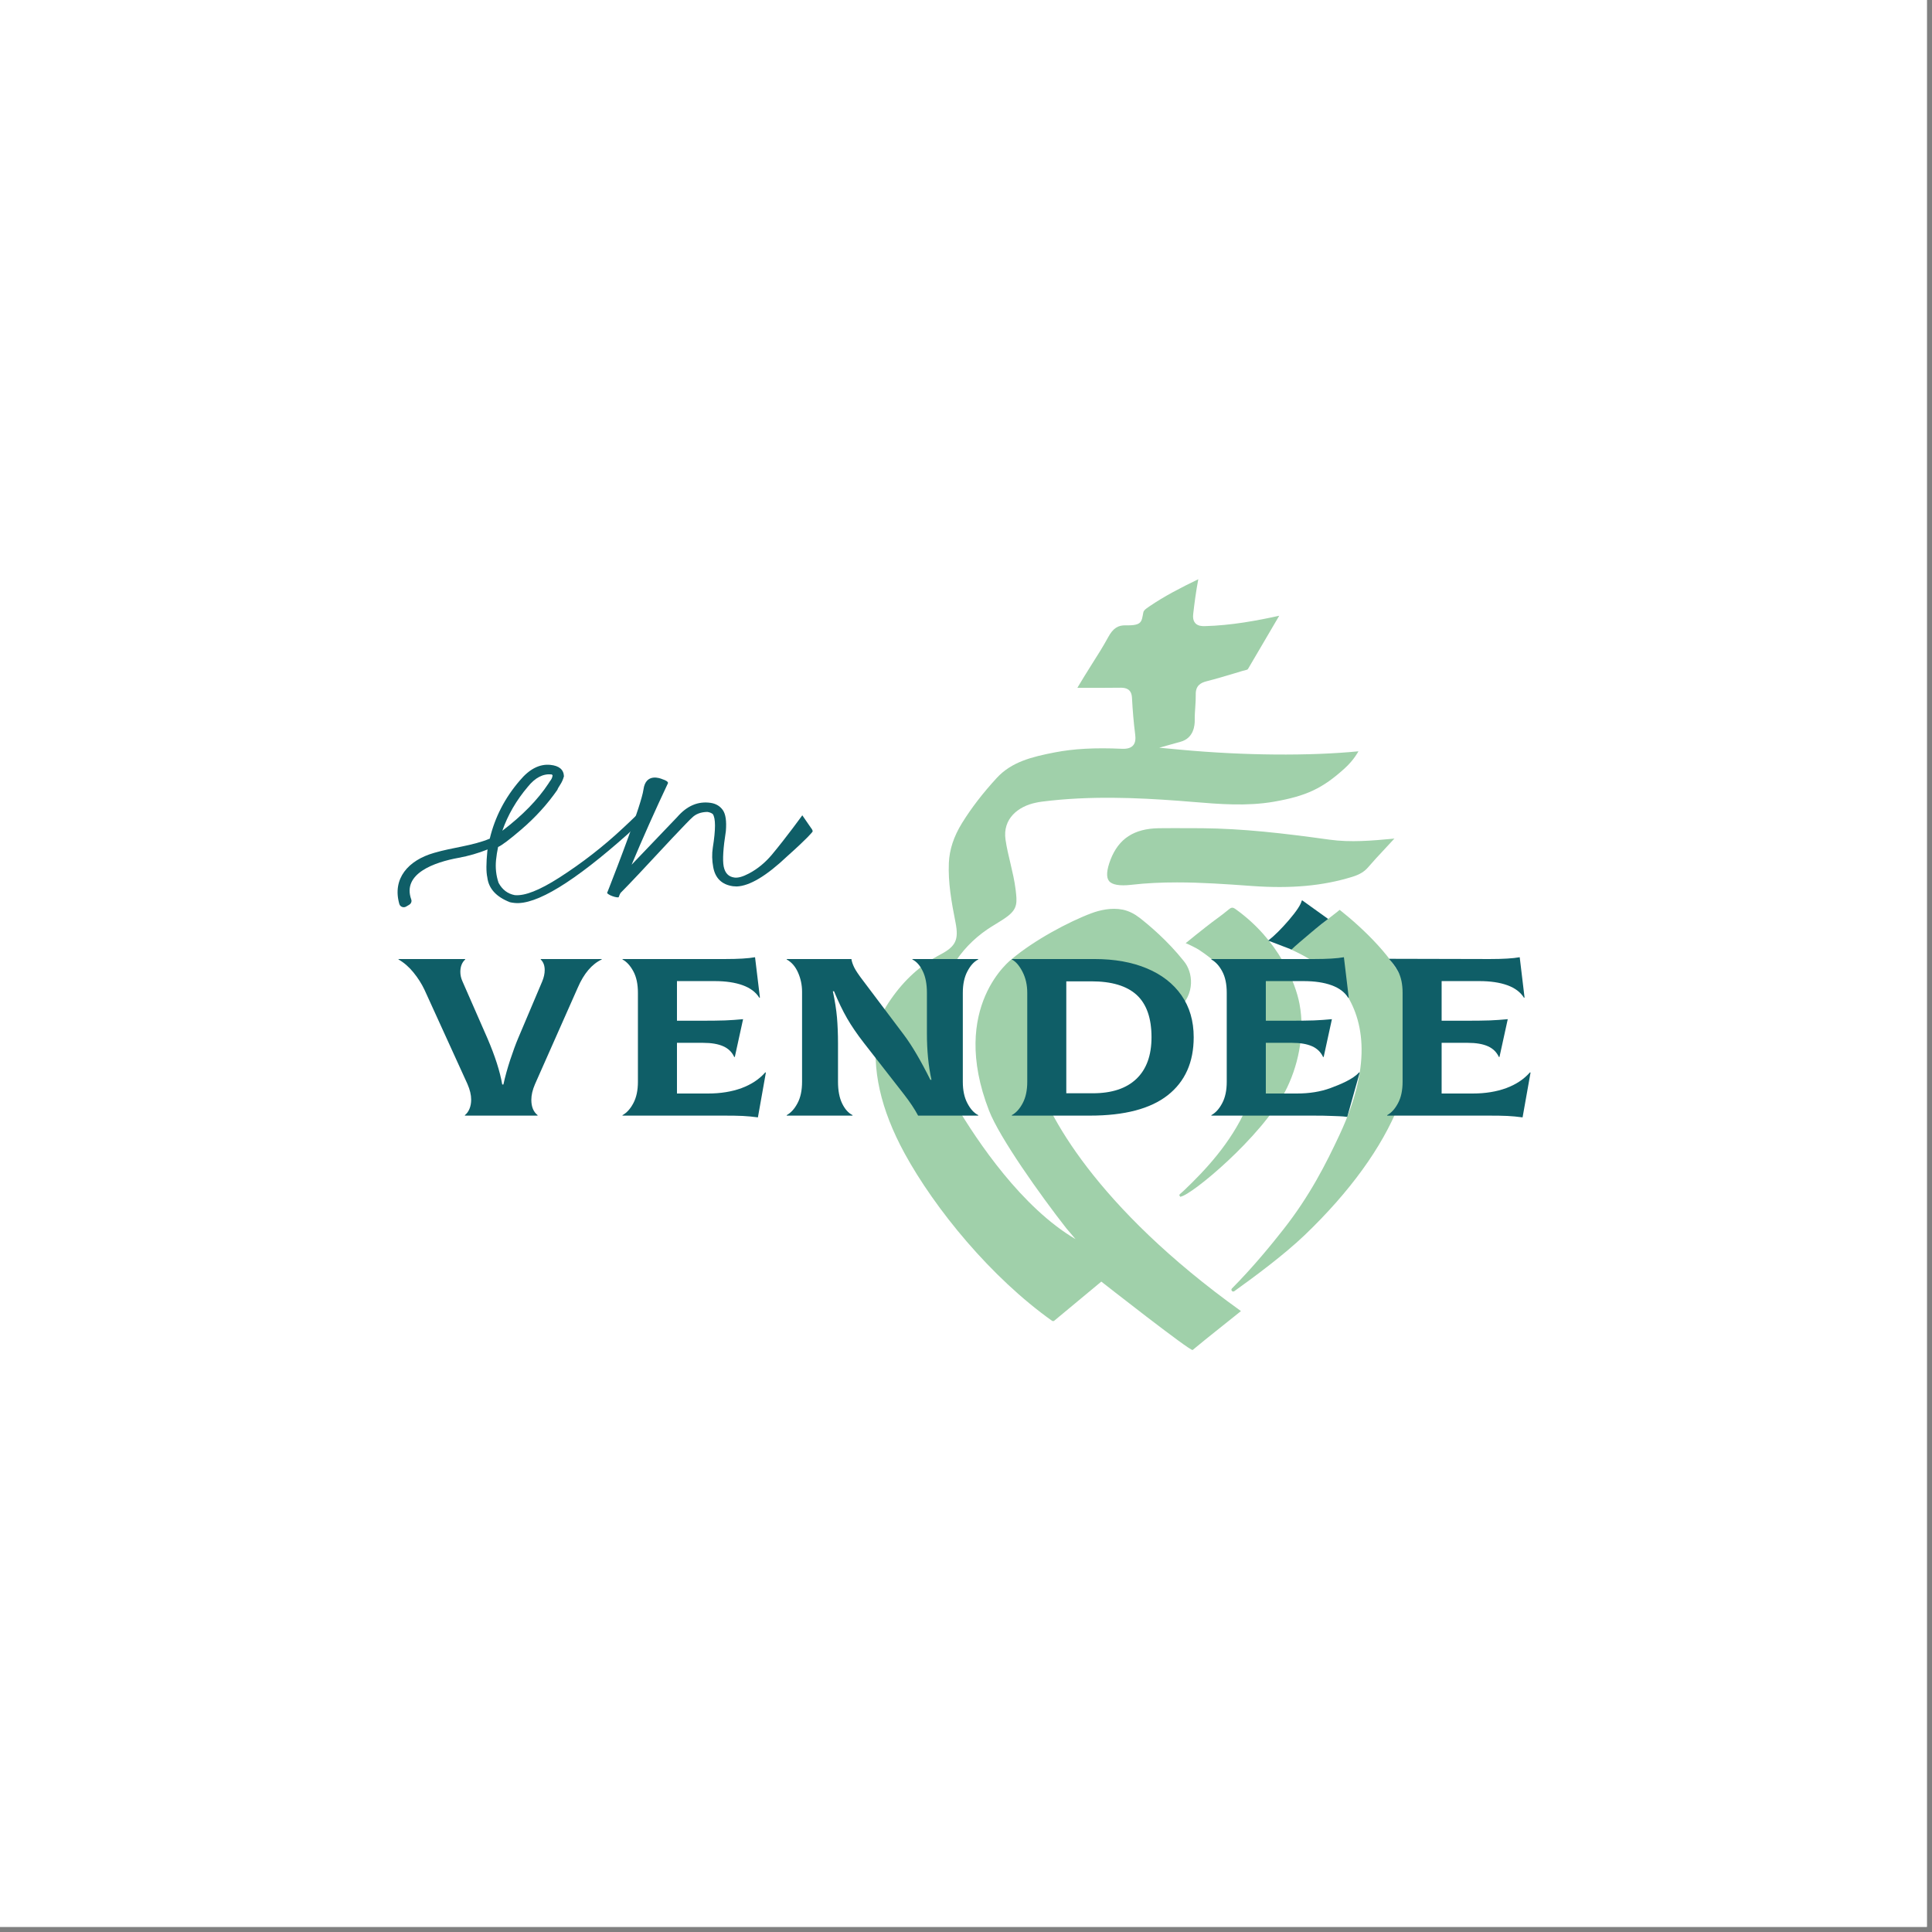 <svg xmlns="http://www.w3.org/2000/svg" xmlns:xlink="http://www.w3.org/1999/xlink" width="250" zoomAndPan="magnify" viewBox="0 0 187.5 187.5" height="250" preserveAspectRatio="xMidYMid meet" version="1.2"><rect x="0" y="0" width="187.5" height="187.5" fill="#808080" stroke="none"/><defs><clipPath id="b0c0eac7e1"><path d="M 6.047 52.477 L 181 52.477 L 181 134.758 L 6.047 134.758 Z M 6.047 52.477 "/></clipPath></defs><g id="691a287bfa"><path style=" stroke:none;fill-rule:nonzero;fill:#ffffff;fill-opacity:1;" d="M 0 0 L 187 0 L 187 187 L 0 187 Z M 0 0 "/><path style=" stroke:none;fill-rule:nonzero;fill:#ffffff;fill-opacity:1;" d="M 0 0 L 187 0 L 187 187 L 0 187 Z M 0 0 "/><g clip-rule="nonzero" clip-path="url(#b0c0eac7e1)"><path style=" stroke:none;fill-rule:evenodd;fill:#ffffff;fill-opacity:1;" d="M 6.23 11.336 L 180.895 11.336 L 180.895 175.898 L 6.23 175.898 Z M 6.23 11.336 "/></g><path style=" stroke:none;fill-rule:nonzero;fill:#a0d0aa;fill-opacity:1;" d="M 130.031 110.07 C 128.688 112.949 127.102 116.082 124.52 119.355 C 123.477 120.68 121.699 122.887 119.562 125.043 C 119.41 125.195 119.613 125.434 119.789 125.309 C 121.863 123.824 124.617 121.773 126.598 119.887 C 131.02 115.656 134.137 111.324 135.758 107.25 C 136.66 104.98 137.754 99.82 136.32 95.625 C 135.48 93.164 132.309 90.117 130.098 88.367 C 130.035 88.316 130.008 88.305 130.008 88.305 C 130 88.316 129.91 88.387 129.852 88.434 L 129.82 88.461 C 129.312 88.852 129.203 88.949 128.695 89.34 C 127.73 90.082 126.738 90.848 125.773 91.617 C 125.438 91.883 125.238 92.039 125.188 92.074 C 125.715 92.523 136.625 95.93 130.031 110.07 Z M 130.031 110.07 "/><path style=" stroke:none;fill-rule:nonzero;fill:#a0d0aa;fill-opacity:1;" d="M 119.906 88.227 C 119.613 88.02 119.488 88.055 119.195 88.305 C 118.438 88.938 117.934 89.246 117.062 89.938 C 116.25 90.582 115.781 90.945 115.07 91.535 C 115.32 91.613 116.211 92.078 116.324 92.156 C 119.641 94.328 120.898 96.742 121.773 100.168 C 122.379 102.523 122.109 104.934 120.957 107.531 C 119.445 110.953 116.93 113.609 114.898 115.543 C 114.84 115.605 114.773 115.656 114.711 115.711 C 114.609 115.797 114.512 115.879 114.449 115.961 C 114.441 116.004 114.512 116.094 114.551 116.152 C 114.551 116.156 114.555 116.156 114.559 116.16 C 114.566 116.152 114.582 116.145 114.59 116.133 C 115.68 115.953 122.355 110.402 124.691 105.988 C 125.934 103.637 126.691 100.414 126.113 97.406 C 125.727 95.395 124.121 91.234 119.906 88.227 Z M 119.906 88.227 "/><path style=" stroke:none;fill-rule:nonzero;fill:#a0d0aa;fill-opacity:1;" d="M 135.328 81.379 C 134.996 81.746 134.656 82.109 134.316 82.473 C 133.809 83.012 133.289 83.57 132.797 84.145 C 132.422 84.59 131.949 84.879 131.219 85.102 C 128.383 85.977 125.312 86.254 121.547 85.988 L 121.34 85.973 C 119.008 85.805 116.625 85.637 114.23 85.637 C 112.75 85.637 111.266 85.699 109.785 85.871 C 108.664 86 107.922 85.871 107.629 85.5 C 107.344 85.137 107.391 84.441 107.773 83.441 C 108.566 81.387 110.059 80.41 112.477 80.379 C 113.438 80.367 114.402 80.371 115.371 80.375 C 115.805 80.375 116.242 80.379 116.68 80.379 C 120.613 80.418 124.457 80.852 129.023 81.488 C 131.105 81.777 133.191 81.582 135.211 81.395 Z M 135.328 81.379 "/><path style=" stroke:none;fill-rule:nonzero;fill:#a0d0aa;fill-opacity:1;" d="M 104.383 120.258 C 99.191 117.207 94.906 110.859 92.742 107.211 C 91.105 104.449 90.395 101.215 90.914 98.055 C 91.43 94.902 93.023 92.105 95.82 90.195 C 96.055 90.035 96.336 89.863 96.621 89.688 C 97.055 89.422 97.504 89.148 97.824 88.895 C 98.754 88.164 98.719 87.574 98.562 86.312 C 98.461 85.477 98.258 84.625 98.066 83.801 C 97.887 83.051 97.699 82.273 97.586 81.492 C 97.285 79.438 98.844 78.25 100.512 77.906 C 100.715 77.863 100.922 77.82 101.133 77.797 C 105.812 77.203 110.426 77.426 114.32 77.711 C 114.793 77.746 115.266 77.785 115.738 77.824 C 118.324 78.039 121.008 78.262 123.633 77.805 C 126.785 77.254 128.355 76.516 130.504 74.566 C 131.41 73.746 131.836 72.914 131.836 72.914 C 127.082 73.379 120.738 73.328 114.656 72.766 L 112.504 72.566 L 114.586 71.984 C 115.848 71.633 115.961 70.395 115.949 69.875 C 115.941 69.457 115.973 69.039 116 68.637 C 116.027 68.215 116.055 67.82 116.047 67.422 C 116.02 66.516 116.555 66.258 117.082 66.121 C 118.016 65.883 118.957 65.602 119.871 65.328 L 120.605 65.105 C 120.668 65.09 120.73 65.074 120.801 65.059 C 120.996 65.012 121.078 64.984 121.117 64.922 L 122.168 63.133 C 122.812 62.027 123.469 60.91 124.148 59.758 C 122 60.23 119.5 60.699 116.926 60.766 C 116.625 60.773 116.254 60.746 116.012 60.488 C 115.766 60.219 115.77 59.848 115.805 59.547 C 115.918 58.57 116.062 57.434 116.293 56.219 L 116.293 56.215 C 114.621 57.023 113 57.855 111.516 58.871 L 111.469 58.906 C 111.18 59.102 111.004 59.234 110.961 59.43 C 110.781 60.309 110.875 60.723 109.273 60.688 C 108.512 60.668 108.027 60.957 107.551 61.836 C 107.062 62.738 106.504 63.617 105.961 64.469 C 105.719 64.852 105.477 65.234 105.242 65.621 C 105.051 65.934 104.859 66.254 104.629 66.633 L 104.559 66.754 L 105.273 66.754 C 106.5 66.754 107.637 66.758 108.773 66.742 C 109.219 66.746 109.816 66.832 109.859 67.727 C 109.926 68.984 110.023 70.133 110.164 71.238 C 110.215 71.648 110.227 72.066 109.949 72.363 C 109.664 72.664 109.207 72.684 108.844 72.668 C 106.262 72.551 104.199 72.664 102.363 73.02 C 100.133 73.453 98.176 73.938 96.742 75.492 C 95.391 76.961 94.281 78.398 93.367 79.875 C 92.562 81.176 92.145 82.441 92.086 83.75 C 92.008 85.641 92.328 87.484 92.734 89.531 C 93.062 91.207 92.758 91.848 91.262 92.637 C 89.363 93.645 87.789 95.062 86.453 96.988 C 85.789 97.945 85.309 98.832 85.129 100.043 C 84.586 103.762 85.457 107.648 87.793 111.938 C 90.746 117.336 96.172 123.977 102.133 128.207 C 102.188 128.207 102.227 128.203 102.281 128.203 L 106.883 124.379 C 106.883 124.379 115.547 131.18 115.746 131.016 C 117.336 129.695 118.594 128.727 120.176 127.449 L 120.434 127.238 C 106.27 117.098 101.461 107.875 100.543 104.27 C 100.305 103.332 99.477 97.605 101.508 94.793 C 101.973 94.152 102.883 93.441 103.484 93.344 C 104.91 93.113 106.785 93.363 107.812 94.07 C 107.812 94.07 111.676 96.285 111.746 99.797 C 112.699 99.109 113.344 98.797 114.289 97.988 C 116.059 96.473 115.773 94.332 114.891 93.277 C 113.305 91.277 111.465 89.746 110.594 89.07 C 110.113 88.695 109.559 88.406 108.957 88.281 C 107.852 88.059 106.711 88.336 105.934 88.625 C 103.754 89.438 100.359 91.246 98.199 93.074 C 98.199 93.074 92.055 97.664 95.988 107.789 C 97.012 110.422 100.957 115.977 103.484 119.203 Z M 104.383 120.258 "/><path style=" stroke:none;fill-rule:nonzero;fill:#0f5e67;fill-opacity:1;" d="M 78.867 80.688 C 78.855 80.75 78.387 81.324 76.41 83.09 C 74.391 85.004 72.754 85.984 71.5 86.031 L 71.129 86.008 C 70.059 85.852 69.418 85.238 69.219 84.164 C 69.098 83.512 69.082 82.871 69.18 82.25 C 69.461 80.488 69.461 79.402 69.172 79 C 69.039 78.898 68.867 78.828 68.648 78.797 C 68.02 78.809 67.531 78.992 67.176 79.344 C 67.004 79.488 66.348 80.168 65.207 81.375 C 62.625 84.16 60.965 85.922 60.223 86.66 C 60.156 86.781 60.098 86.906 60.051 87.051 C 60.047 87.09 59.98 87.102 59.859 87.082 C 59.734 87.066 59.598 87.031 59.449 86.977 C 59.293 86.926 59.164 86.859 59.062 86.793 C 58.965 86.723 58.914 86.68 58.918 86.66 C 58.992 86.477 59.062 86.293 59.137 86.109 C 59.871 84.227 62.246 78.094 62.449 76.621 C 62.672 74.973 64.102 75.543 64.262 75.613 C 64.266 75.613 64.258 75.609 64.262 75.613 C 64.648 75.734 64.848 75.871 64.828 76.004 C 63.59 78.625 62.41 81.266 61.297 83.922 L 65.727 79.289 C 66.672 78.199 67.754 77.738 68.973 77.918 C 69.484 77.996 69.875 78.23 70.152 78.621 C 70.426 79.012 70.523 79.691 70.445 80.656 C 70.184 82.312 70.113 83.457 70.234 84.094 C 70.363 84.727 70.699 85.086 71.262 85.164 C 71.617 85.219 72.09 85.086 72.688 84.77 C 73.551 84.316 74.297 83.68 74.922 82.934 C 76.332 81.246 77.863 79.125 77.863 79.125 L 78.703 80.344 L 78.711 80.352 L 78.742 80.398 C 78.773 80.441 78.805 80.477 78.82 80.52 C 78.852 80.605 78.875 80.625 78.867 80.688 Z M 78.867 80.688 "/><path style=" stroke:none;fill-rule:nonzero;fill:#0f5e67;fill-opacity:1;" d="M 51.223 76.359 C 51.93 75.477 52.699 75.074 53.531 75.156 L 53.629 75.23 C 53.613 75.41 53.555 75.566 53.457 75.699 C 53.359 75.832 53.285 75.945 53.227 76.043 C 52.184 77.625 50.691 79.152 48.75 80.625 C 49.285 79.094 50.109 77.672 51.223 76.359 Z M 62.641 78.406 C 62.5 78.395 62.387 78.445 62.301 78.559 C 62.031 78.875 61.422 79.477 60.473 80.355 C 58.57 82.137 56.508 83.742 54.285 85.168 C 52.367 86.398 50.922 86.969 49.953 86.871 C 49.273 86.742 48.75 86.348 48.387 85.68 C 48.145 84.965 48.066 84.227 48.141 83.461 C 48.184 83.039 48.25 82.617 48.34 82.199 C 48.715 82.035 49.465 81.469 50.59 80.504 C 51.949 79.34 53.121 78.055 54.098 76.645 C 54.105 76.586 54.191 76.426 54.359 76.168 C 54.531 75.91 54.652 75.633 54.73 75.336 C 54.703 74.684 54.262 74.316 53.406 74.23 C 52.367 74.129 51.383 74.629 50.457 75.738 C 49 77.422 48.031 79.309 47.531 81.391 C 45.816 82.102 43.926 82.238 42.133 82.77 C 39.621 83.484 38.051 85.266 38.754 87.73 C 38.832 88.008 39.168 88.133 39.422 87.98 C 39.523 87.918 39.629 87.855 39.727 87.797 C 39.895 87.691 39.98 87.484 39.914 87.301 C 39 84.777 42.164 83.676 44.512 83.25 C 45.473 83.074 46.418 82.801 47.324 82.438 C 47.316 82.488 47.305 82.535 47.297 82.586 C 47.18 83.773 47.176 84.625 47.293 85.145 C 47.422 86.234 48.152 87.039 49.488 87.559 C 49.605 87.59 49.758 87.613 49.949 87.633 C 52.031 87.84 55.699 85.602 60.953 80.922 C 62.25 79.668 62.906 78.961 62.922 78.801 C 62.949 78.559 62.852 78.43 62.641 78.406 Z M 62.641 78.406 "/><path style=" stroke:none;fill-rule:nonzero;fill:#0f5e67;fill-opacity:1;" d="M 45.117 108.223 C 45.305 108.078 45.453 107.875 45.562 107.613 C 45.672 107.348 45.727 107.051 45.727 106.715 C 45.727 106.266 45.609 105.762 45.367 105.207 L 41.191 96.047 C 40.914 95.465 40.559 94.906 40.125 94.375 C 39.691 93.84 39.211 93.422 38.676 93.117 L 38.676 93.074 L 45.148 93.074 L 45.148 93.117 C 44.832 93.406 44.676 93.809 44.676 94.32 C 44.676 94.625 44.742 94.926 44.871 95.215 L 47.305 100.77 C 48.043 102.488 48.523 103.984 48.742 105.25 L 48.855 105.25 C 49.02 104.492 49.242 103.695 49.516 102.855 C 49.793 102.02 50.051 101.316 50.293 100.746 L 52.617 95.258 C 52.781 94.867 52.863 94.492 52.863 94.145 C 52.863 93.707 52.734 93.363 52.477 93.117 L 52.477 93.074 L 58.395 93.074 L 58.395 93.117 C 57.438 93.57 56.664 94.48 56.074 95.848 L 51.926 105.207 C 51.684 105.762 51.566 106.27 51.566 106.738 C 51.566 107.406 51.766 107.902 52.172 108.223 L 52.172 108.27 L 45.117 108.27 C 45.117 108.27 45.117 108.223 45.117 108.223 Z M 45.117 108.223 "/><path style=" stroke:none;fill-rule:nonzero;fill:#0f5e67;fill-opacity:1;" d="M 74.328 104.094 L 73.555 108.441 C 73.039 108.371 72.547 108.324 72.074 108.301 C 71.605 108.277 70.973 108.27 70.18 108.27 L 60.414 108.27 L 60.414 108.223 C 60.82 108.004 61.172 107.621 61.465 107.066 C 61.762 106.512 61.91 105.82 61.91 104.988 L 61.91 96.352 C 61.91 95.508 61.762 94.809 61.465 94.266 C 61.172 93.719 60.82 93.336 60.414 93.117 L 60.414 93.074 L 70.348 93.074 C 71.656 93.074 72.633 93.016 73.277 92.898 L 73.75 96.812 L 73.691 96.832 C 73.359 96.293 72.824 95.891 72.09 95.621 C 71.352 95.352 70.438 95.215 69.352 95.215 L 65.699 95.215 L 65.699 99.062 L 67.801 99.062 C 68.965 99.062 69.82 99.051 70.375 99.031 C 70.926 99.008 71.508 98.969 72.117 98.91 L 71.312 102.582 L 71.258 102.582 C 71.039 102.102 70.68 101.754 70.18 101.535 C 69.684 101.316 69.035 101.207 68.242 101.207 L 65.699 101.207 L 65.699 106.125 L 68.715 106.125 C 69.93 106.125 71.016 105.949 71.965 105.602 C 72.914 105.25 73.684 104.742 74.273 104.07 Z M 74.328 104.094 "/><path style=" stroke:none;fill-rule:nonzero;fill:#0f5e67;fill-opacity:1;" d="M 76.348 108.223 C 76.754 108.004 77.105 107.621 77.398 107.066 C 77.695 106.512 77.84 105.82 77.84 104.988 L 77.84 96.242 C 77.84 95.602 77.711 94.984 77.453 94.395 C 77.195 93.805 76.828 93.379 76.348 93.117 L 76.348 93.074 L 82.629 93.074 C 82.664 93.32 82.758 93.594 82.902 93.891 C 83.051 94.191 83.336 94.617 83.762 95.172 L 87.746 100.461 C 88.52 101.496 89.367 102.941 90.289 104.793 L 90.398 104.793 C 90.105 103.465 89.957 101.965 89.957 100.289 L 89.957 96.352 C 89.957 95.508 89.824 94.809 89.555 94.254 C 89.289 93.699 88.953 93.32 88.547 93.117 L 88.547 93.074 L 94.938 93.074 L 94.938 93.117 C 94.531 93.32 94.18 93.703 93.887 94.266 C 93.59 94.824 93.441 95.52 93.441 96.352 L 93.441 104.988 C 93.441 105.82 93.59 106.516 93.887 107.074 C 94.18 107.637 94.531 108.02 94.938 108.223 L 94.938 108.27 L 89.102 108.27 C 88.77 107.641 88.309 106.949 87.719 106.191 L 83.816 101.184 C 83.172 100.352 82.637 99.57 82.211 98.832 C 81.789 98.098 81.363 97.219 80.941 96.199 L 80.828 96.199 C 81.031 97.148 81.164 98 81.23 98.758 C 81.293 99.516 81.328 100.352 81.328 101.27 L 81.328 104.988 C 81.328 105.832 81.461 106.535 81.727 107.086 C 81.996 107.641 82.332 108.02 82.738 108.223 L 82.738 108.27 L 76.348 108.27 Z M 76.348 108.223 "/><path style=" stroke:none;fill-rule:nonzero;fill:#0f5e67;fill-opacity:1;" d="M 106.055 106.102 C 107.898 106.102 109.309 105.637 110.289 104.703 C 111.266 103.77 111.754 102.422 111.754 100.66 C 111.754 98.809 111.273 97.441 110.316 96.559 C 109.355 95.68 107.891 95.238 105.918 95.238 L 103.484 95.238 L 103.484 106.102 Z M 98.199 108.223 C 98.605 108.004 98.957 107.621 99.25 107.066 C 99.547 106.512 99.695 105.82 99.695 104.988 L 99.695 96.352 C 99.695 95.594 99.543 94.918 99.238 94.32 C 98.934 93.723 98.586 93.32 98.199 93.117 L 98.199 93.074 L 106.223 93.074 C 108.16 93.074 109.852 93.375 111.297 93.98 C 112.746 94.586 113.867 95.457 114.66 96.594 C 115.453 97.73 115.848 99.086 115.848 100.66 C 115.848 103.094 115.008 104.969 113.332 106.289 C 111.652 107.609 109.137 108.27 105.781 108.27 L 98.199 108.27 C 98.199 108.27 98.199 108.223 98.199 108.223 Z M 98.199 108.223 "/><path style=" stroke:none;fill-rule:nonzero;fill:#0f5e67;fill-opacity:1;" d="M 123.078 91.285 C 123.695 90.805 124.367 90.133 125.105 89.273 C 125.84 88.41 126.25 87.789 126.332 87.406 L 126.387 87.383 L 128.895 89.184 C 128.809 89.234 127.875 89.965 127.109 90.613 C 126.352 91.25 125.691 91.809 125.34 92.152 Z M 131.957 104.094 L 130.75 108.395 C 130.234 108.32 129.691 108.324 129.223 108.301 C 128.75 108.277 128.121 108.27 127.328 108.27 L 117.562 108.27 L 117.562 108.223 C 117.969 108.004 118.32 107.621 118.613 107.066 C 118.91 106.512 119.055 105.82 119.055 104.988 L 119.055 96.352 C 119.055 95.508 118.91 94.809 118.613 94.266 C 118.32 93.719 117.969 93.336 117.562 93.117 L 117.562 93.074 L 127.492 93.074 C 128.801 93.074 129.781 93.016 130.426 92.898 L 130.895 96.812 L 130.84 96.832 C 130.508 96.293 129.973 95.891 129.234 95.621 C 128.496 95.352 127.586 95.215 126.496 95.215 L 122.848 95.215 L 122.848 99.062 L 124.949 99.062 C 126.109 99.062 126.969 99.051 127.52 99.031 C 128.074 99.008 128.656 98.969 129.262 98.91 L 128.461 102.582 L 128.406 102.582 C 128.184 102.102 127.824 101.754 127.328 101.535 C 126.828 101.316 126.184 101.207 125.391 101.207 L 122.848 101.207 L 122.848 106.125 L 125.859 106.125 C 127.078 106.125 128.16 105.949 129.109 105.602 C 130.059 105.25 131.312 104.742 131.902 104.07 Z M 131.957 104.094 "/><path style=" stroke:none;fill-rule:nonzero;fill:#0f5e67;fill-opacity:1;" d="M 148.539 104.094 L 147.766 108.441 C 147.25 108.371 146.754 108.324 146.285 108.301 C 145.816 108.277 145.184 108.27 144.391 108.27 L 134.625 108.27 L 134.625 108.223 C 135.031 108.004 135.383 107.621 135.676 107.066 C 135.973 106.512 136.121 105.82 136.121 104.988 L 136.121 96.352 C 136.121 95.508 135.973 94.809 135.676 94.266 C 135.383 93.719 135.031 93.312 134.828 93.094 L 134.828 93.051 L 144.559 93.074 C 145.867 93.074 146.844 93.016 147.488 92.898 L 147.957 96.812 L 147.902 96.832 C 147.57 96.293 147.035 95.891 146.301 95.621 C 145.562 95.352 144.648 95.215 143.562 95.215 L 139.91 95.215 L 139.91 99.062 L 142.012 99.062 C 143.172 99.062 144.031 99.051 144.582 99.031 C 145.137 99.008 145.719 98.969 146.328 98.91 L 145.523 102.582 L 145.469 102.582 C 145.246 102.102 144.887 101.754 144.391 101.535 C 143.895 101.316 143.246 101.207 142.453 101.207 L 139.91 101.207 L 139.91 106.125 L 142.926 106.125 C 144.141 106.125 145.227 105.949 146.176 105.602 C 147.125 105.25 147.895 104.742 148.484 104.07 Z M 148.539 104.094 "/></g></svg>